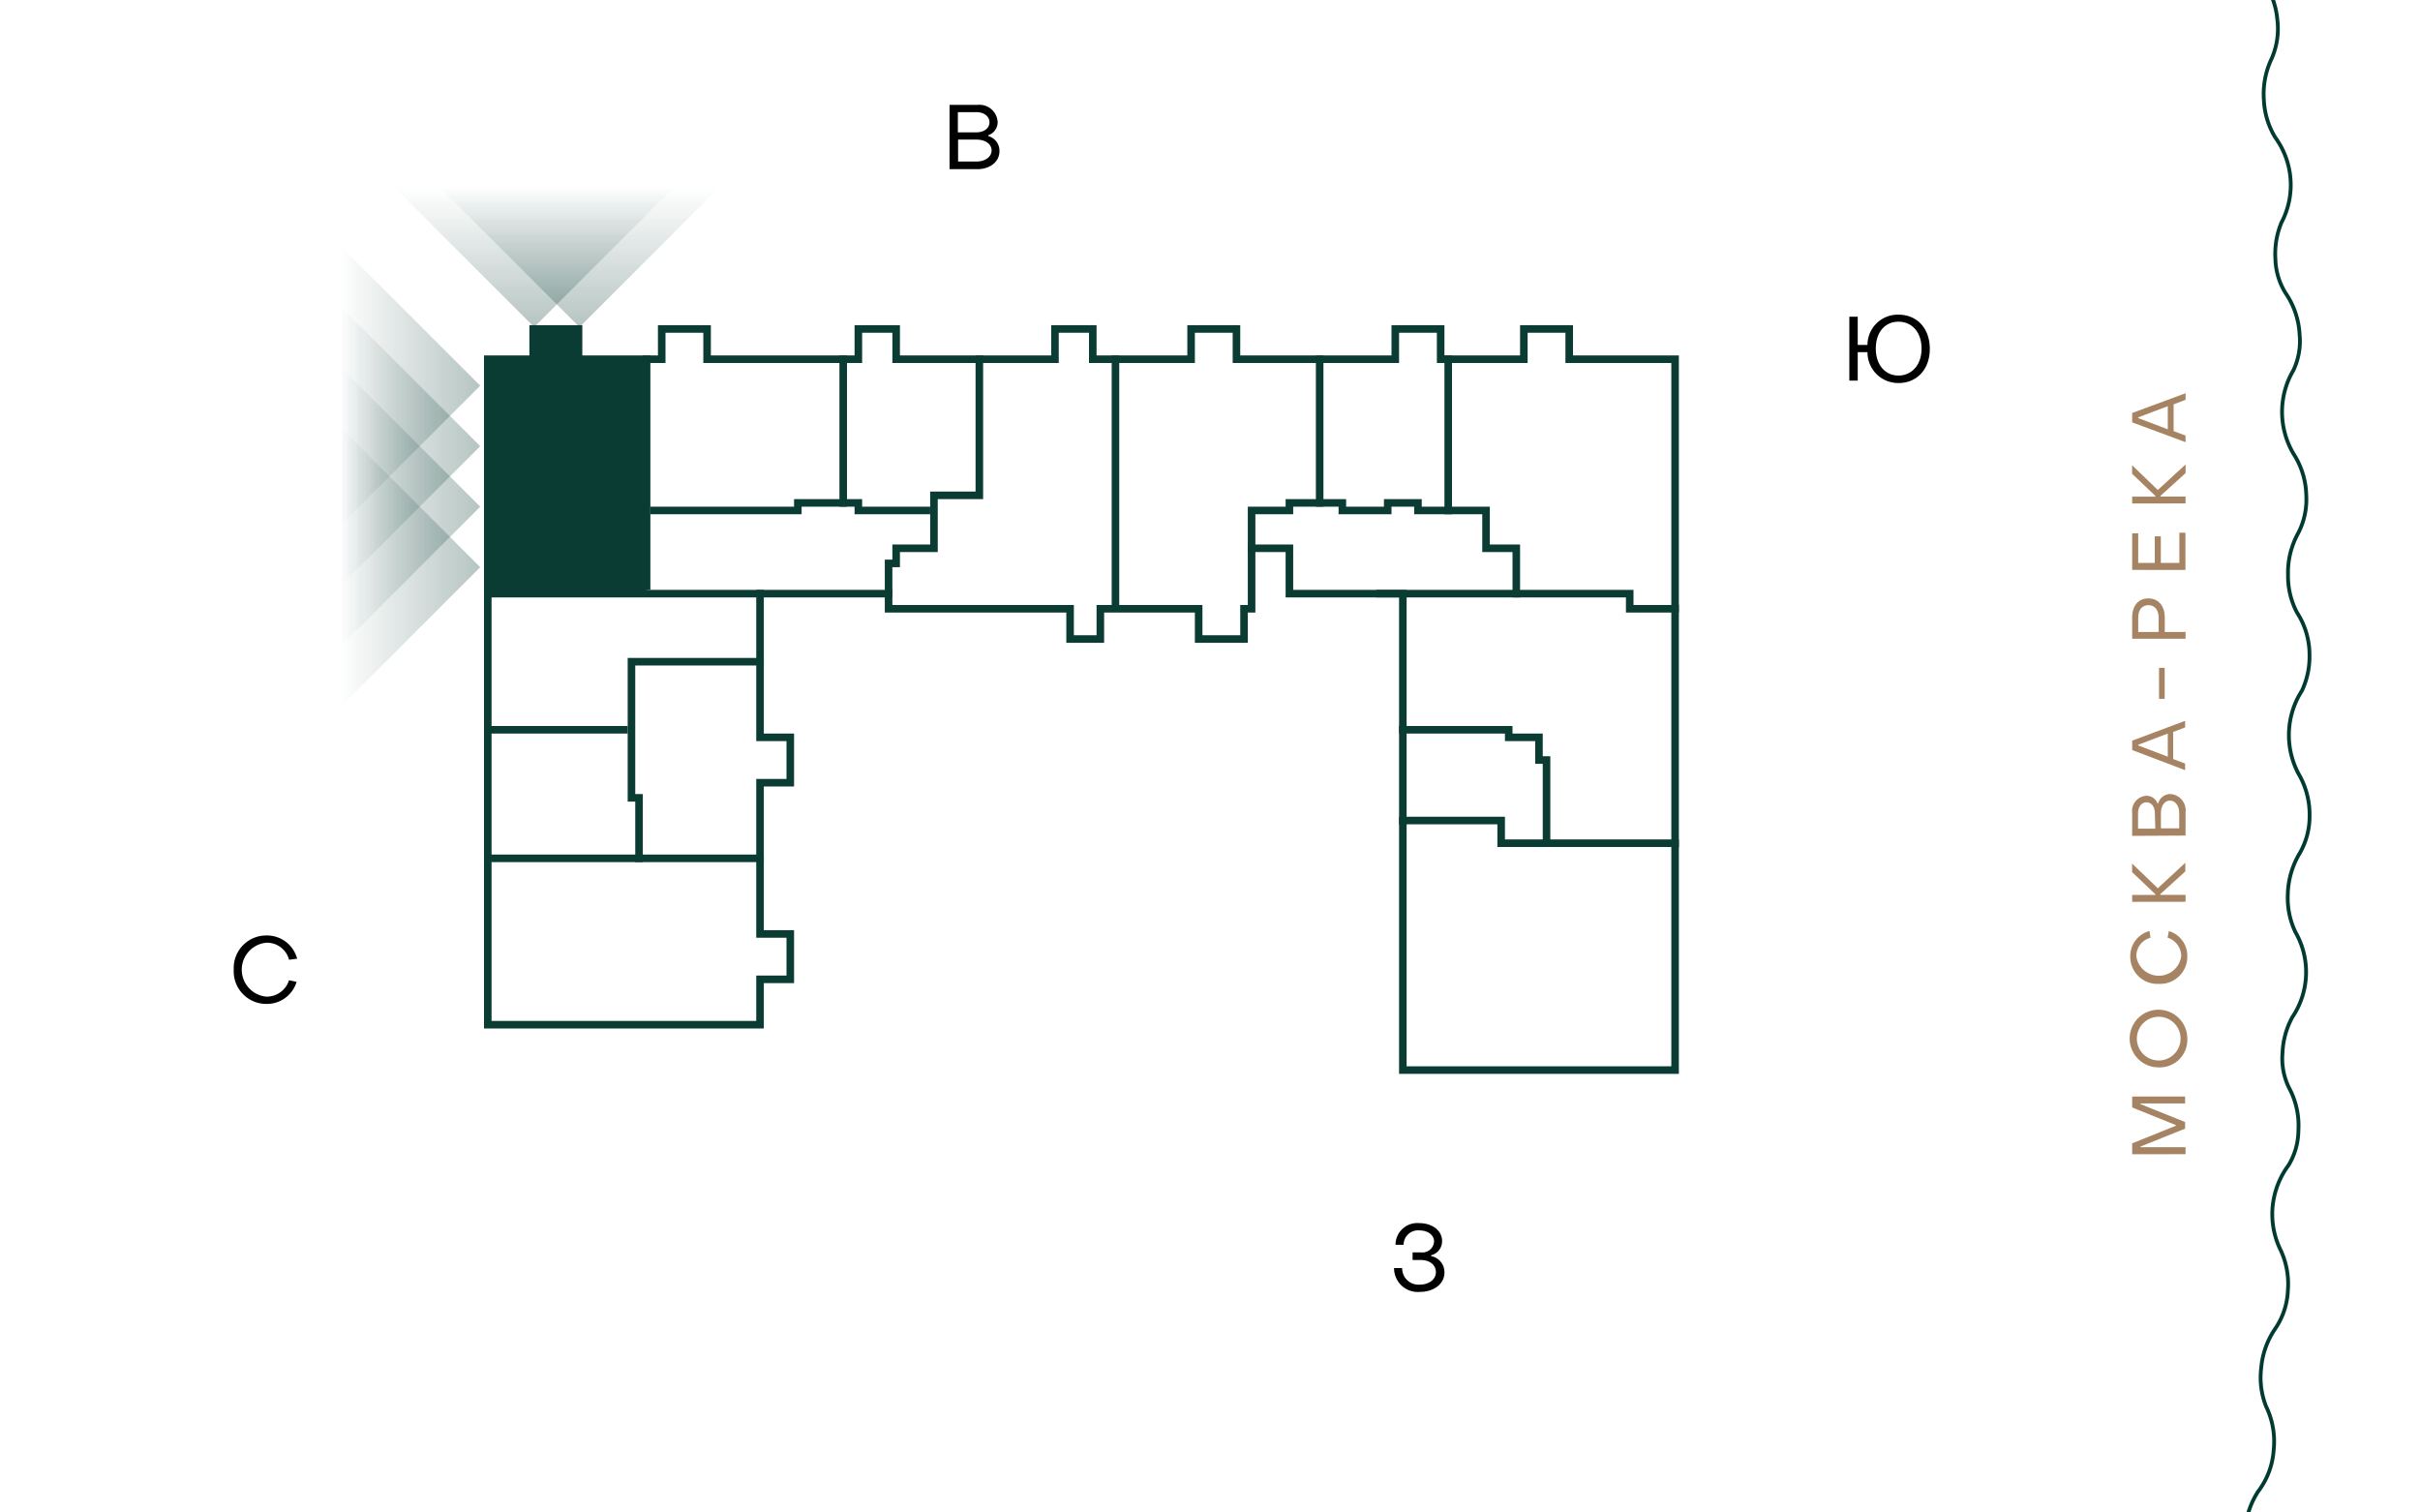 <svg xmlns="http://www.w3.org/2000/svg" xmlns:xlink="http://www.w3.org/1999/xlink" width="320" height="200" viewBox="0 0 320 200"><defs><style>.cls-1,.cls-3,.cls-4{fill:none;}.cls-2{clip-path:url(#clip-path);}.cls-3{stroke:#003a31;stroke-linejoin:round;stroke-width:0.5px;}.cls-4{stroke:#0a3c33;stroke-miterlimit:10;}.cls-5{fill:#0a3c33;}.cls-6{fill:url(#Безымянный_градиент_4);}.cls-7{fill:url(#Безымянный_градиент_4-2);}.cls-8{fill:url(#Безымянный_градиент_4-3);}.cls-9{fill:url(#Безымянный_градиент_4-4);}.cls-10{fill:url(#Безымянный_градиент_4-5);}.cls-11{fill:url(#Безымянный_градиент_4-6);}.cls-12{isolation:isolate;}.cls-13{fill:#a68463;}</style><clipPath id="clip-path"><rect class="cls-1" width="320" height="200"/></clipPath><linearGradient id="Безымянный_градиент_4" x1="813.63" y1="301.5" x2="813.63" y2="320" gradientTransform="matrix(-1, 0, 0, 1, 890.25, -276.75)" gradientUnits="userSpaceOnUse"><stop offset="0" stop-color="#0a3c33" stop-opacity="0"/><stop offset="1" stop-color="#0a3c33" stop-opacity="0.3"/></linearGradient><linearGradient id="Безымянный_градиент_4-2" x1="819.63" x2="819.63" xlink:href="#Безымянный_градиент_4"/><linearGradient id="Безымянный_градиент_4-3" x1="187" y1="-361" x2="205.5" y2="-361" gradientTransform="matrix(1, 0, 0, -1, -142, -310)" xlink:href="#Безымянный_градиент_4"/><linearGradient id="Безымянный_градиент_4-4" x1="187" y1="-369" x2="205.5" y2="-369" gradientTransform="matrix(1, 0, 0, -1, -142, -310)" xlink:href="#Безымянный_градиент_4"/><linearGradient id="Безымянный_градиент_4-5" x1="187" y1="-377" x2="205.5" y2="-377" gradientTransform="matrix(1, 0, 0, -1, -142, -310)" xlink:href="#Безымянный_градиент_4"/><linearGradient id="Безымянный_градиент_4-6" x1="187" y1="-385" x2="205.5" y2="-385" gradientTransform="matrix(1, 0, 0, -1, -142, -310)" xlink:href="#Безымянный_градиент_4"/></defs><g id="река"><g class="cls-2"><path class="cls-3" d="M296.91,202a10.82,10.82,0,0,1,1.68-4.77,10.15,10.15,0,0,0,2.06-5.47,10.6,10.6,0,0,0-1-5.78,10.36,10.36,0,0,1-.65-5.08,10.8,10.8,0,0,1,1.89-5.25,9.73,9.73,0,0,0,1.64-5,10.61,10.61,0,0,0-1.09-5.62,10.85,10.85,0,0,1-.95-5.21,11,11,0,0,1,1.62-5c.16-.25.32-.49.49-.71a9,9,0,0,0,1.32-4.63,10.54,10.54,0,0,0-1.24-5.64,8.77,8.77,0,0,1-.86-4.62,10.73,10.73,0,0,1,1.3-4.72,10.65,10.65,0,0,0,.4-11.26,10.48,10.48,0,0,1-1-5,11,11,0,0,1,1.55-5.37,9.77,9.77,0,0,0,1.33-5,10.64,10.64,0,0,0-1.45-5.53,10.9,10.9,0,0,1,0-10.27c.14-.25.29-.5.44-.74a10.63,10.63,0,0,0,1-4.7,10.27,10.27,0,0,0-1.66-5.64,10.35,10.35,0,0,1-1.18-5,10.75,10.75,0,0,1,1.31-5.43,9.66,9.66,0,0,0,1.1-5.09A10.5,10.5,0,0,0,303.27,60a10.89,10.89,0,0,1-.43-10.26c.13-.26.26-.51.41-.76a9,9,0,0,0,.83-4.74,10.66,10.66,0,0,0-1.85-5.48,8.94,8.94,0,0,1-1.35-4.5,10.8,10.8,0,0,1,.8-4.83,10.67,10.67,0,0,0-.81-11.24,10.35,10.35,0,0,1-1.51-4.89,10.87,10.87,0,0,1,1-5.5,9.81,9.81,0,0,0,.78-5.16,10.63,10.63,0,0,0-2-5.35"/></g></g><g id="план"><polygon class="cls-4" points="100.5 135.5 64.5 135.5 64.5 47.5 70.5 47.5 70.5 43.5 76.5 43.5 76.5 47.5 87.5 47.5 87.5 43.5 93.5 43.5 93.5 47.5 113.5 47.5 113.5 43.5 118.5 43.5 118.5 47.5 139.5 47.5 139.5 43.5 144.5 43.5 144.5 47.5 157.5 47.5 157.5 43.5 163.5 43.5 163.5 47.5 184.5 47.5 184.5 43.5 190.5 43.5 190.5 47.5 201.5 47.5 201.5 43.5 207.5 43.5 207.5 47.5 221.5 47.5 221.5 141.5 185.5 141.5 185.5 78.5 170.5 78.5 170.5 72.5 165.5 72.5 165.5 80.5 164.5 80.5 164.5 84.5 158.5 84.5 158.5 80.5 145.5 80.5 145.5 84.5 141.5 84.5 141.5 80.5 117.5 80.5 117.5 78.5 100.5 78.5 100.5 97.5 104.5 97.5 104.5 103.5 100.5 103.5 100.5 123.5 104.5 123.5 104.5 129.5 100.5 129.5 100.5 135.5"/><polyline class="cls-4" points="182 78.5 215.5 78.5 215.5 80.5 222 80.5"/><polyline class="cls-4" points="185 108.5 198.5 108.5 198.5 111.5 204.5 111.5 204.5 100.5 203.5 100.5 203.5 97.5 199.5 97.5 199.5 96.5 185 96.5"/><line class="cls-4" x1="204" y1="111.5" x2="222" y2="111.5"/><line class="cls-4" x1="191.5" y1="68" x2="191.5" y2="47"/><polyline class="cls-4" points="165.5 73 165.5 67.5 170.5 67.5 170.5 66.5 177.5 66.5 177.5 67.5 183.5 67.5 183.5 66.5 187.5 66.5 187.5 67.5 196.5 67.5 196.5 72.5 200.5 72.5 200.5 79"/><line class="cls-4" x1="174.5" y1="67" x2="174.5" y2="47"/><line class="cls-4" x1="147.5" y1="80" x2="147.5" y2="47"/><polyline class="cls-4" points="117.5 79 117.5 74.5 118.5 74.5 118.5 72.5 123.5 72.5 123.5 65.5 129.5 65.5 129.5 47"/><line class="cls-4" x1="64" y1="78.5" x2="101" y2="78.5"/><line class="cls-4" x1="85.5" y1="78" x2="85.5" y2="47"/><polyline class="cls-4" points="86 67.5 105.5 67.5 105.5 66.5 113.5 66.5 113.5 67.5 123 67.5"/><line class="cls-4" x1="111.5" y1="67" x2="111.5" y2="47"/><line class="cls-4" x1="64" y1="113.5" x2="101" y2="113.5"/><polyline class="cls-4" points="84.5 114 84.5 105.5 83.5 105.5 83.5 87.5 101 87.5"/><line class="cls-4" x1="64" y1="96.5" x2="83" y2="96.5"/></g><g id="квартиры"><polygon class="cls-5" points="85.5 78 85.5 78.5 64.5 78.5 64.5 47.5 70.5 47.5 70.5 43.5 76.5 43.5 76.5 47.5 85.5 47.5 85.5 67.5 85.5 78"/></g><g id="виды"><path class="cls-6" d="M58.13,24.75l18.5,18.5,18.5-18.5Z"/><path class="cls-7" d="M52.13,24.75l18.5,18.5,18.5-18.5Z"/><path class="cls-8" d="M45,69.5,63.5,51,45,32.5Z"/><path class="cls-9" d="M45,77.5,63.5,59,45,40.5Z"/><path class="cls-10" d="M45,85.5,63.5,67,45,48.5Z"/><path class="cls-11" d="M45,93.5,63.5,75,45,56.5Z"/></g><g id="текст"><g class="cls-12"><g class="cls-12"><path d="M246.94,46.57h-1.29v3.76h-1.11V41.88h1.11v3.73h1.29a4,4,0,0,1,4.1-4c2.43,0,4.14,1.78,4.14,4.52s-1.73,4.52-4.14,4.52A4.06,4.06,0,0,1,246.94,46.57Zm7.15-.47c0-2.18-1.27-3.56-3.05-3.56s-3,1.38-3,3.56,1.27,3.56,3,3.56S254.09,48.27,254.09,46.1Z"/></g></g><g class="cls-12"><g class="cls-12"><path d="M30.91,128.22a4.3,4.3,0,0,1,4.38-4.52,4.12,4.12,0,0,1,4,3.07l-1.07.14a3,3,0,0,0-3-2.25,3.58,3.58,0,0,0,0,7.13,3.1,3.1,0,0,0,3-2.17l1,.21a4.09,4.09,0,0,1-4,2.92A4.3,4.3,0,0,1,30.91,128.22Z"/></g></g><g class="cls-12"><g class="cls-12"><path d="M184.34,167.68h1.07a2.16,2.16,0,0,0,2.32,2.19c1.22,0,2.14-.68,2.14-1.65s-.84-1.61-2-1.61h-1.08v-1h1.14a1.54,1.54,0,0,0,1.7-1.44c0-.87-.84-1.47-1.94-1.47a1.91,1.91,0,0,0-2.09,1.9h-1.07a2.88,2.88,0,0,1,3.16-2.86c1.71,0,3,1,3,2.35a1.89,1.89,0,0,1-1.45,1.89v.12A2.16,2.16,0,0,1,191,168.3c0,1.46-1.4,2.53-3.23,2.53A3.14,3.14,0,0,1,184.34,167.68Z"/></g></g><g class="cls-12"><g class="cls-12"><path d="M125.56,13.87h3.69a2.41,2.41,0,0,1,2.67,2.26,1.82,1.82,0,0,1-1.23,1.75V18A2,2,0,0,1,132.16,20c0,1.36-1.22,2.37-2.92,2.37h-3.68Zm3.56,3.63c1,0,1.72-.55,1.72-1.33s-.72-1.34-1.72-1.34h-2.46V17.5Zm0,3.86c1.15,0,2-.62,2-1.47s-.84-1.43-2-1.43h-2.43v2.9Z"/></g></g><g class="cls-12"><g class="cls-12"><path class="cls-13" d="M281.94,152.63v-1.44l5.77-2.33v-.09l-5.77-2.33V145h7v.91h-5.9V146l5.9,2.37v.87l-5.89,2.37v.09H289v.92Z"/><path class="cls-13" d="M285.45,141.14a3.81,3.81,0,1,1,3.78-3.81A3.64,3.64,0,0,1,285.45,141.14Zm0-6.69a2.89,2.89,0,1,0,0,5.78,2.89,2.89,0,1,0,0-5.78Z"/><path class="cls-13" d="M285.45,130.1a3.58,3.58,0,0,1-3.76-3.65,3.42,3.42,0,0,1,2.55-3.34l.12.89a2.51,2.51,0,0,0-1.87,2.45,3,3,0,0,0,5.94,0,2.58,2.58,0,0,0-1.81-2.46l.17-.87a3.4,3.4,0,0,1,2.44,3.33A3.59,3.59,0,0,1,285.45,130.1Z"/><path class="cls-13" d="M281.94,119.25v-.91H285v-.1l-3.07-2.92v-1.13l3.4,3.27,3.64-3.38v1.15l-3.31,3v.1H289v.91Z"/><path class="cls-13" d="M281.94,110.53v-3.07a2,2,0,0,1,1.88-2.23,1.53,1.53,0,0,1,1.46,1h.1A1.67,1.67,0,0,1,287,105a2.16,2.16,0,0,1,2,2.43v3.06Zm3-3c0-.84-.46-1.44-1.11-1.44s-1.11.6-1.11,1.44v2.05H285Zm3.22,0c0-1-.52-1.66-1.23-1.66s-1.19.7-1.19,1.66v2h2.42Z"/><path class="cls-13" d="M281.94,99.18V97.94l7-2.62v.87l-1.58.6v3.58l1.58.6v.87ZM286.65,97l-3.91,1.48v.09l3.91,1.49Z"/><path class="cls-13" d="M285.49,92.41v-4.1h.75v4.1Z"/><path class="cls-13" d="M281.94,84.46V81.65c0-1.53.81-2.53,2.15-2.52s2.16,1,2.16,2.52v1.92H289v.89Zm3.5-2.81c0-1-.53-1.63-1.35-1.63s-1.35.61-1.35,1.63v1.92h2.7Z"/><path class="cls-13" d="M281.94,75.36V70.53h.8v3.91h2.19V70.92h.8v3.52h2.45v-4h.8v4.93Z"/><path class="cls-13" d="M281.94,66.58v-.91H285v-.1l-3.07-2.92V61.52l3.4,3.27L289,61.42v1.14l-3.31,3v.1H289v.91Z"/><path class="cls-13" d="M281.94,55.85V54.61L289,52v.87l-1.58.6V57l1.58.6v.87Zm4.71-2.14-3.91,1.48v.09l3.91,1.49Z"/></g></g></g></svg>